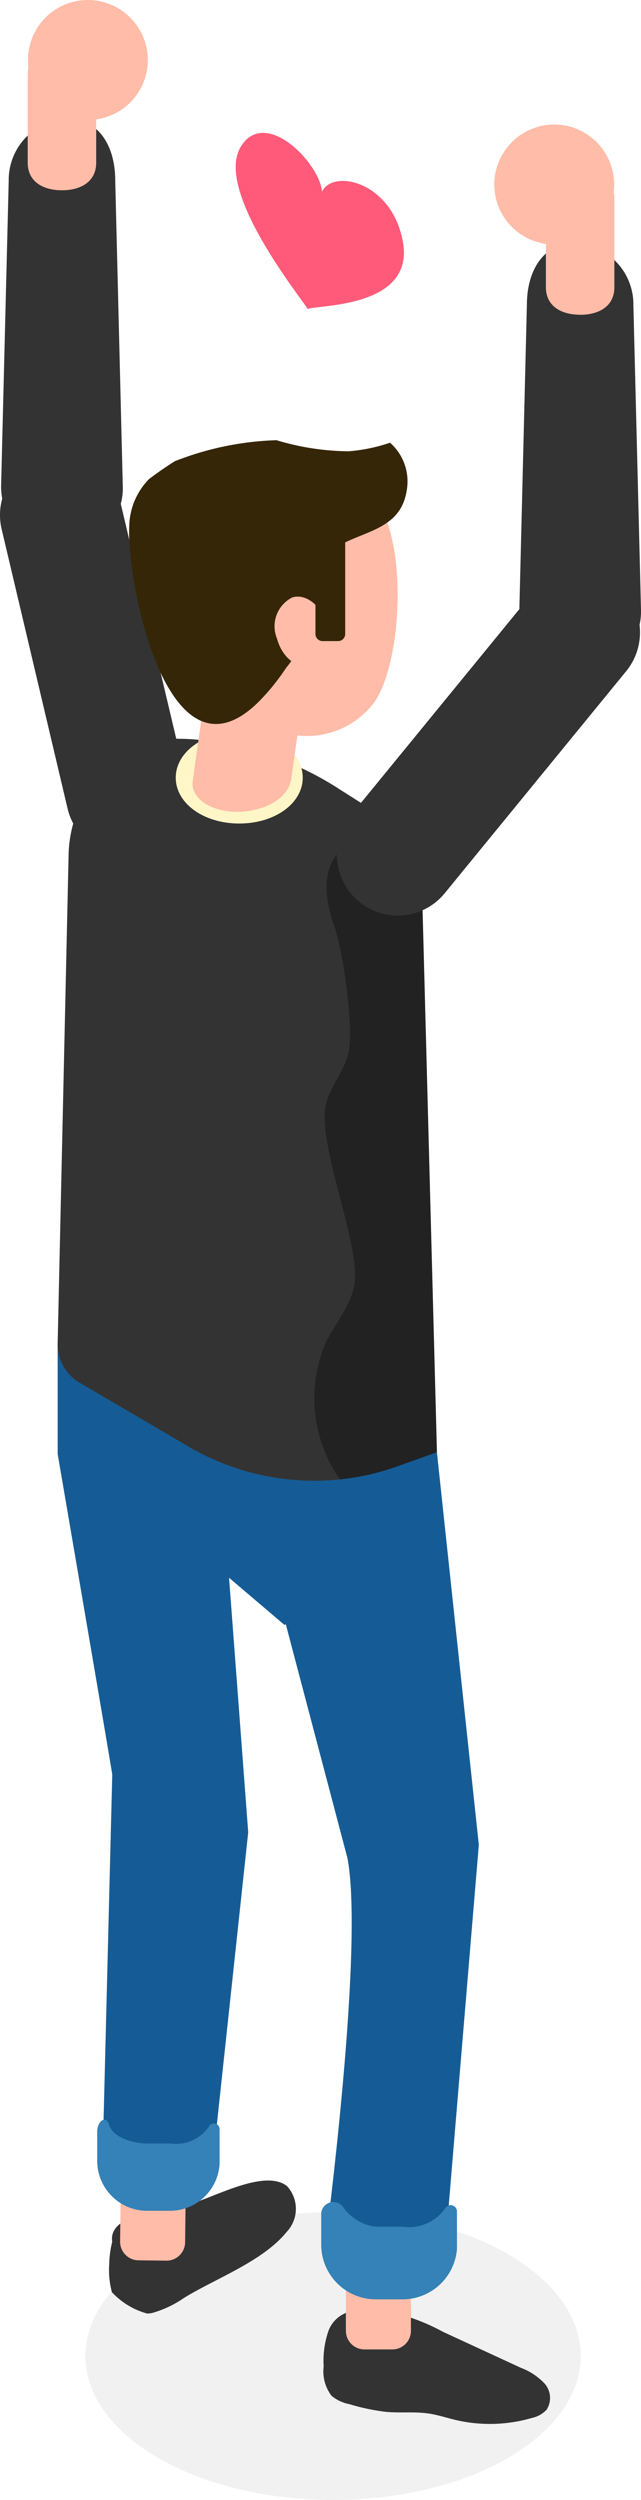 <svg xmlns="http://www.w3.org/2000/svg" xmlns:xlink="http://www.w3.org/1999/xlink" width="38" height="148" viewBox="0 0 38 148"><defs><clipPath id="a"><rect width="38" height="148" fill="none"/></clipPath><clipPath id="c"><rect width="29.363" height="17.037" fill="none"/></clipPath><clipPath id="d"><rect width="7.28" height="38.44" fill="none"/></clipPath></defs><g transform="translate(0 -0.001)" clip-path="url(#a)"><g transform="translate(0)"><g clip-path="url(#a)"><g transform="translate(5.065 130.963)" opacity="0.17"><g clip-path="url(#c)"><path d="M11.448,263.26c5.734-3.327,15.029-3.327,20.763,0s5.733,8.721,0,12.047-15.029,3.327-20.763,0-5.734-8.721,0-12.047" transform="translate(-7.148 -260.765)" fill="#aaa"/></g></g><path d="M54.572,54.84a3.633,3.633,0,0,0-.707,3.12l3.912,16.553A3.609,3.609,0,1,0,64.8,72.838L60.886,56.284a3.6,3.6,0,0,0-6.314-1.445" transform="translate(-53.767 -26.629)" fill="#333"/><path d="M64.835,39.488a3.7,3.7,0,0,1-3.368-3.743L61.918,17.7a3.625,3.625,0,0,1,2.47-3.5c2.477-.763,3.845,1.078,3.845,3.451l.451,18.221a3.615,3.615,0,0,1-3.849,3.618" transform="translate(-61.402 -6.981)" fill="#333"/><path d="M66.657,13.657c-1.121,0-2.029-.505-2.029-1.632V6.845a2.03,2.03,0,1,1,4.059,0v5.18c0,1.126-.909,1.632-2.029,1.632" transform="translate(-62.985 -2.392)" fill="#ffbca8"/><path d="M65.608,3.57A3.552,3.552,0,1,1,62.056,0,3.561,3.561,0,0,1,65.608,3.57" transform="translate(-56.845 0)" fill="#ffbca8"/><path d="M3.849,54.167a3.7,3.7,0,0,0,3.368-3.743L6.765,32.375a3.624,3.624,0,0,0-2.47-3.5C1.819,28.113.451,29.955.451,32.328L0,50.549a3.616,3.616,0,0,0,3.849,3.618" transform="translate(30.784 -14.287)" fill="#333"/><path d="M5.186,28.336c1.121,0,2.029-.505,2.029-1.632v-5.18a2.03,2.03,0,1,0-4.059,0V26.7c0,1.126.909,1.632,2.029,1.632" transform="translate(29.206 -9.699)" fill="#ffbca8"/><path d="M3.189,18.248a3.552,3.552,0,1,0,3.552-3.569,3.561,3.561,0,0,0-3.552,3.569" transform="translate(26.114 -7.307)" fill="#ffbca8"/><path d="M51.486,257.371c-1.385-1.094-4.557.812-6.078,1.153-.984.22-4.568.425-4.291,2.137a5.954,5.954,0,0,0-.178,1.312,5.128,5.128,0,0,0,.158,1.671,4.432,4.432,0,0,0,2.1,1.269,2.664,2.664,0,0,0,.284-.034,6.3,6.3,0,0,0,1.883-.888c1.877-1.156,4.688-2.171,6.1-3.918a1.984,1.984,0,0,0,.02-2.7" transform="translate(-34.464 -127.946)" fill="#333"/><path d="M12.643,272.2a1.814,1.814,0,0,0-1.587,1.2,5.372,5.372,0,0,0-.279,2.083,2.379,2.379,0,0,0,.464,1.741,2.334,2.334,0,0,0,1.066.5,12.5,12.5,0,0,0,2.188.457c.842.073,1.7-.026,2.531.1.533.081,1.047.253,1.571.377a8.9,8.9,0,0,0,4.516-.117,1.69,1.69,0,0,0,.878-.486,1.287,1.287,0,0,0-.125-1.561,3.731,3.731,0,0,0-1.4-.924l-4.618-2.131A12.257,12.257,0,0,0,13.118,272c-.531-.013-1.23.23-1.182.761Z" transform="translate(8.411 -135.393)" fill="#333"/><path d="M55.052,259.642l1.655.02a1.1,1.1,0,0,0,1.113-1.092l.056-4.651A1.1,1.1,0,0,0,56.79,252.8l-1.655-.019a1.1,1.1,0,0,0-1.113,1.092l-.056,4.651a1.1,1.1,0,0,0,1.086,1.118" transform="translate(-46.846 -125.828)" fill="#ffbca8"/><path d="M28.393,270.145h1.655a1.1,1.1,0,0,0,1.1-1.105v-4.651a1.1,1.1,0,0,0-1.1-1.105H28.393a1.1,1.1,0,0,0-1.1,1.105v4.651a1.1,1.1,0,0,0,1.1,1.105" transform="translate(-6.788 -131.056)" fill="#ffbca8"/><path d="M41.722,161.915l-3.883-9.352-18.6,2.9v6.557S22.371,180.271,22.476,181L21.9,203.846a3.282,3.282,0,0,0,2.527,2.4l1.128.083c1.356.1,2.946-1.014,2.881-2.38l2.1-19.535L29.4,169.348l3.276,2.786.088-.032,3.655,13.846c1.007,5.354-1.339,23.058-1.339,23.058a2.8,2.8,0,0,0,2.771,2.143h1.6c1.285,0,2.779-1.047,2.779-2.339l1.977-23.652Z" transform="translate(-15.821 -75.942)" fill="#155c96"/><path d="M24.856,94.118l-.645,28.758a2.627,2.627,0,0,0,1.3,2.335l6.134,3.59a14.786,14.786,0,0,0,9.31,2.134,14.608,14.608,0,0,0,3.35-.756l2.391-.854L45.808,95.85a5.161,5.161,0,0,0-1.4-3.354,4.813,4.813,0,0,0-1.116-.915l-2.136-1.354-.595-.378A18.778,18.778,0,0,0,33,87.2a12.331,12.331,0,0,0-1.6-.11,5.768,5.768,0,0,0-2.865.61,7.439,7.439,0,0,0-3.678,6.416" transform="translate(-20.793 -43.352)" fill="#333"/><g transform="translate(18.621 49.144)" opacity="0.51"><g transform="translate(0)"><g clip-path="url(#d)"><path d="M25.748,136.291a14.634,14.634,0,0,0,3.35-.756l2.391-.853L30.6,101.206a5.165,5.165,0,0,0-1.4-3.354,10.884,10.884,0,0,0-1.408.232,1.381,1.381,0,0,0-.388.159,3.626,3.626,0,0,0-1.724.915c-1.056,1.11-.8,2.916-.279,4.367s1.214,6.162.813,7.65c-.291,1.062-1.1,1.928-1.323,3.013-.449,2.294,1.967,8.027,1.736,10.356-.133,1.33-1.092,2.4-1.7,3.587a8.364,8.364,0,0,0,.814,8.161" transform="translate(-24.21 -97.852)" fill="#111"/></g></g></g><path d="M42.177,72.383c.01,0,.02.01.03.02a.588.588,0,0,0,.01-.132.153.153,0,0,1-.04.112" transform="translate(-25.295 -35.975)" fill="#3772ce"/><path d="M43.891,91.7c-2.11,0-3.764-1.192-3.764-2.714s1.653-2.714,3.764-2.714,3.764,1.192,3.764,2.714S46,91.7,43.891,91.7" transform="translate(-29.708 -42.945)" fill="#fff6c7"/><path d="M26.66,261.03h-1.6a2.807,2.807,0,0,1-1.959-1.2.717.717,0,0,0-1.271.458v1.794a3.238,3.238,0,0,0,3.23,3.246h1.6a3.237,3.237,0,0,0,3.218-2.974v-2.224a.373.373,0,0,0-.69-.2,2.627,2.627,0,0,1-2.529,1.1" transform="translate(-2.788 -129.204)" fill="#3482b7"/><path d="M54.332,251.272H52.888c-.663,0-1.969-.294-2.217-1.117-.179-.595-.7-.2-.7.424v1.665a2.963,2.963,0,0,0,2.912,3.012h1.444a2.953,2.953,0,0,0,2.9-2.76v-2.064a.335.335,0,0,0-.622-.181,2.345,2.345,0,0,1-2.28,1.022" transform="translate(-44.209 -124.374)" fill="#3482b7"/><path d="M18,70.137a3.632,3.632,0,0,1-.73,3.115L6.515,86.393a3.6,3.6,0,0,1-5.078.5,3.639,3.639,0,0,1-.5-5.1L11.7,68.646A3.6,3.6,0,0,1,18,70.137" transform="translate(19.849 -33.512)" fill="#333"/><path d="M46.92,71.673c.009,0,.018.01.028.019a.528.528,0,0,0,.009-.122.142.142,0,0,1-.037.1" transform="translate(-32.406 -35.626)" fill="#3772ce"/><path d="M40.5,77.517l-1.032,7.3c-.142,1.01,1.04,1.83,2.642,1.83s3.016-.82,3.159-1.83h.026l1.032-7.3Z" transform="translate(-28.044 -38.586)" fill="#ffbca8"/><path d="M29.84,66.39c-1.3-2.361-1.558-5.094.873-7.189,1.95-1.681,7.648-3.967,9.877-2,2.391,2.111,2.087,9.9.361,12.441a4.981,4.981,0,0,1-6.6,1.3A12.16,12.16,0,0,1,29.84,66.39" transform="translate(-18.74 -28.096)" fill="#ffbca8"/><path d="M27.724,56.875a4.094,4.094,0,0,1,1.18-2.693c.5-.37,1-.723,1.517-1.045a17.894,17.894,0,0,1,6.03-1.246,15.137,15.137,0,0,0,4.286.656,10.022,10.022,0,0,0,2.444-.507,3.051,3.051,0,0,1,1,2.765c-.373,2.61-2.944,2.4-4.63,3.724a1.458,1.458,0,0,1-.18.686,10.66,10.66,0,0,1-2.357,6.164,13.22,13.22,0,0,1-1.287,1.648c-5.672,6.262-8.232-6.923-8-10.152" transform="translate(-20.059 -25.83)" fill="#352608"/><path d="M37.221,72.817c.3,1.116,1.2,1.835,2.013,1.6a1.907,1.907,0,0,0,.915-2.44c-.3-1.116-1.205-1.835-2.014-1.6a1.908,1.908,0,0,0-.914,2.44" transform="translate(-20.8 -35.011)" fill="#ffbca8"/><path d="M36.434,68.841h-.923a.421.421,0,0,1-.42-.422V62.473a.421.421,0,0,1,.42-.422h.923a.421.421,0,0,1,.42.422v5.946a.421.421,0,0,1-.42.422" transform="translate(-16.39 -30.887)" fill="#352608"/><path d="M28.408,16.511c1.43-2.421,4.7.935,4.833,2.635.635-1.362,4.134-.621,4.793,2.953.734,3.98-5.185,3.736-5.642,3.994-.35-.618-5.522-6.977-3.984-9.581" transform="translate(-14.151 -7.796)" fill="#ff5a79"/></g></g></g></svg>